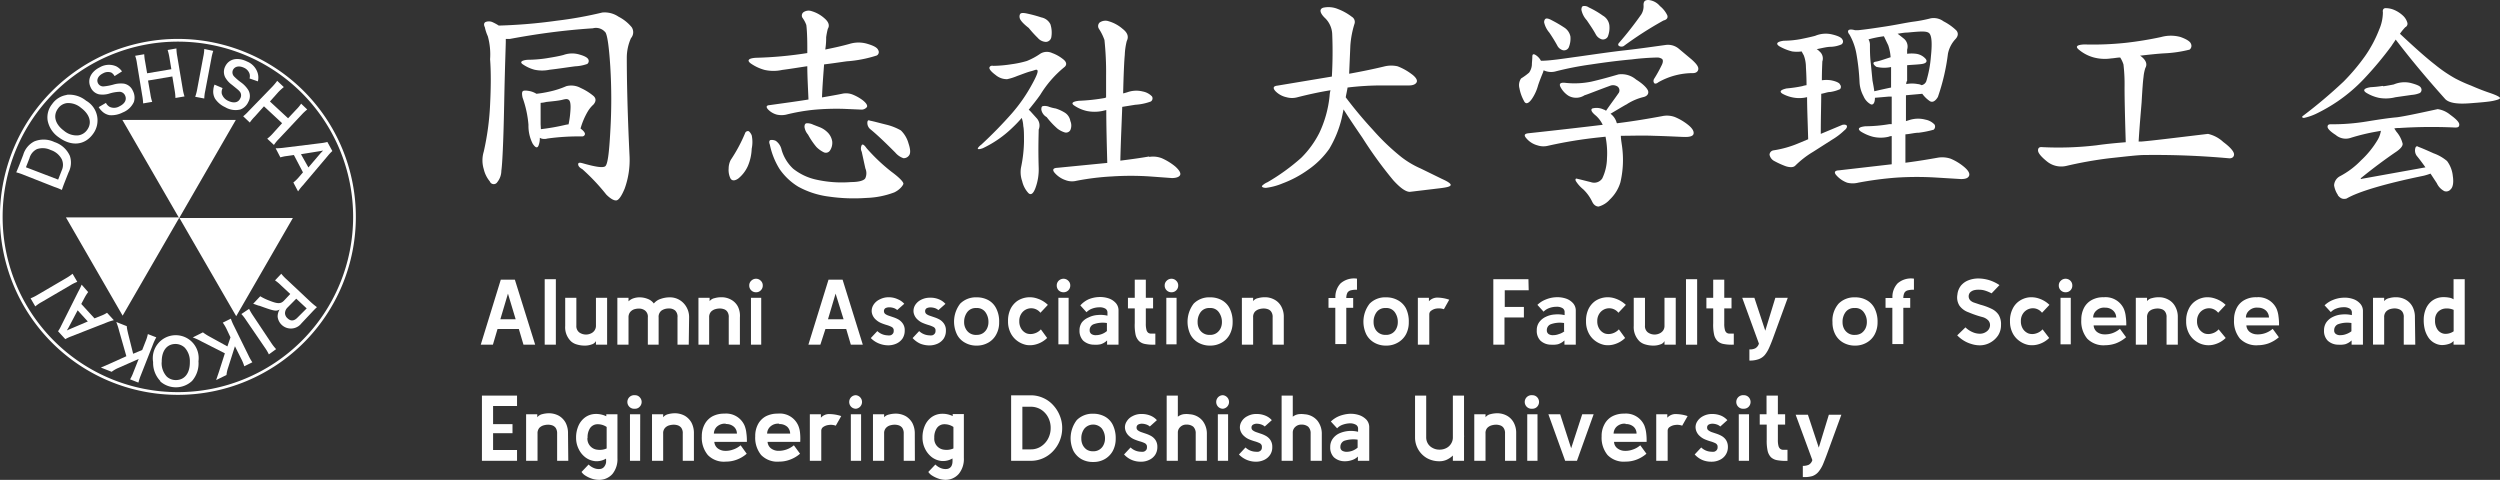 <svg xmlns="http://www.w3.org/2000/svg" viewBox="0 0 275.61 52.9"><rect x="0" y="0" width="275.61" height="52.9" fill="#333333" stroke="none"/><defs><style>.cls-1{fill:#fff;}.cls-2{fill:none;stroke:#fff;stroke-width:0.3px;}</style></defs><g id="レイヤー_2" data-name="レイヤー 2"><g id="デザイン"><polygon class="cls-1" points="7.27 23.97 19.78 23.97 13.52 34.8 7.27 23.97"/><polygon class="cls-1" points="19.78 24.03 32.29 24.03 26.04 34.86 19.78 24.03"/><polygon class="cls-1" points="13.49 13.22 26 13.22 19.75 24.05 13.49 13.22"/><path class="cls-1" d="M2.62,19.28A6.39,6.39,0,0,0,1.79,19c.11-.25.17-.4.33-.79l.44-1.14a2.42,2.42,0,0,1,1.22-1.48A2.74,2.74,0,0,1,6,15.66a2.82,2.82,0,0,1,1.7,1.52A2.35,2.35,0,0,1,7.56,19l-.45,1.14c-.15.38-.2.54-.29.8A6.53,6.53,0,0,0,6,20.61ZM6.8,18.8a1.47,1.47,0,0,0,0-1.26,2.1,2.1,0,0,0-1.21-1,2,2,0,0,0-1.52-.1,1.56,1.56,0,0,0-.82,1l-.39,1L6.41,19.8Z"/><path class="cls-1" d="M7.35,10.45a2.94,2.94,0,0,1,2.14.65,2.5,2.5,0,0,1,.74,3.7c-.91,1.23-2.37,1.36-3.75.34a2.91,2.91,0,0,1-1.23-1.87,2.33,2.33,0,0,1,.5-1.8,2.4,2.4,0,0,1,1.6-1m1.57,1.41a2.14,2.14,0,0,0-1.57-.51,1.41,1.41,0,0,0-.95.59c-.58.78-.33,1.73.65,2.45a2.14,2.14,0,0,0,1.6.51,1.43,1.43,0,0,0,.95-.59c.57-.77.32-1.71-.68-2.45"/><path class="cls-1" d="M11.68,11.34a1,1,0,0,0,.43.45,1.16,1.16,0,0,0,1.06-.07c.6-.29.83-.74.62-1.19a.68.68,0,0,0-.58-.41,4.14,4.14,0,0,0-1.2.21,2.51,2.51,0,0,1-1.09.07A1.32,1.32,0,0,1,10,9.64c-.41-.84,0-1.72,1-2.22a2,2,0,0,1,1.81-.11,1.8,1.8,0,0,1,.64.56l-.82.52A1,1,0,0,0,12.27,8a1.08,1.08,0,0,0-.9.08c-.53.25-.76.69-.57,1.09a.65.65,0,0,0,.68.35,5.9,5.9,0,0,0,1-.19,2.89,2.89,0,0,1,1.17-.11,1.33,1.33,0,0,1,1,.8,1.6,1.6,0,0,1,.11,1.22,2.26,2.26,0,0,1-1.23,1.16,2.75,2.75,0,0,1-1.43.3,1.58,1.58,0,0,1-.86-.44,2.16,2.16,0,0,1-.36-.45Z"/><path class="cls-1" d="M19.45,5.34a5,5,0,0,0,.09.86l.6,3.58a5.37,5.37,0,0,0,.2.85l-1,.17a5.44,5.44,0,0,0-.09-.87L19,8.43l-2.68.45.26,1.5a4.45,4.45,0,0,0,.2.85l-1,.17a5.64,5.64,0,0,0-.1-.87L15.1,7a4,4,0,0,0-.2-.85l1-.17A5.61,5.61,0,0,0,16,6.8l.22,1.28,2.67-.45-.21-1.27a5.69,5.69,0,0,0-.2-.85Z"/><path class="cls-1" d="M23.51,5.61a5.52,5.52,0,0,0-.21.85L22.63,10a4.68,4.68,0,0,0-.11.86l-1-.19a5.2,5.2,0,0,0,.22-.84l.67-3.57a4.68,4.68,0,0,0,.11-.86Z"/><path class="cls-1" d="M24.54,9.71a1,1,0,0,0-.09.62,1.26,1.26,0,0,0,.71.79c.61.29,1.1.2,1.32-.26a.67.67,0,0,0,0-.7c-.14-.19-.17-.21-.91-.81a2.53,2.53,0,0,1-.74-.82,1.33,1.33,0,0,1,0-1.21c.41-.84,1.36-1.05,2.4-.54a2,2,0,0,1,1.2,1.35,1.75,1.75,0,0,1,0,.84l-.92-.32a.94.94,0,0,0,0-.52,1.11,1.11,0,0,0-.61-.66c-.53-.25-1-.16-1.21.23a.64.64,0,0,0,.14.75,5.78,5.78,0,0,0,.75.64,3,3,0,0,1,.8.85,1.32,1.32,0,0,1,0,1.29,1.56,1.56,0,0,1-.88.84,2.22,2.22,0,0,1-1.67-.25,2.68,2.68,0,0,1-1.12-.94,1.59,1.59,0,0,1-.19-1,1.91,1.91,0,0,1,.13-.55Z"/><path class="cls-1" d="M33.87,12.07a5.34,5.34,0,0,0-.63.59l-2.49,2.65a4.18,4.18,0,0,0-.55.67l-.74-.69a4.19,4.19,0,0,0,.64-.6l1-1.11-2-1.86-1,1.12a4.82,4.82,0,0,0-.56.67l-.73-.69a5.43,5.43,0,0,0,.63-.6L30,9.58a6.37,6.37,0,0,0,.56-.67l.73.69a5.57,5.57,0,0,0-.64.59l-.89,1,2,1.85.88-.94a4.58,4.58,0,0,0,.56-.67Z"/><path class="cls-1" d="M32.34,20.12a4.22,4.22,0,0,0,.53-.5L33.4,19l-1-1.91-.77.11a3.93,3.93,0,0,0-.72.15l-.52-1a7.93,7.93,0,0,0,.87-.06l4.13-.51a4.69,4.69,0,0,0,.7-.13l.55,1a4.55,4.55,0,0,0-.49.52L33.4,20.42a5.34,5.34,0,0,0-.54.68Zm3-3.23.28-.29-.4.07L33.18,17,34,18.46Z"/><path class="cls-1" d="M28.69,32.66a5.78,5.78,0,0,0,1,.48c.92.37,1.27.37,1.62,0l.69-.73-1-.93a4.75,4.75,0,0,0-.68-.57l.69-.73a4.77,4.77,0,0,0,.6.63l2.65,2.49a8,8,0,0,0,.68.56c-.2.19-.35.34-.6.61l-1.11,1.18a1.47,1.47,0,0,1-2.62-.72,1.46,1.46,0,0,1,.22-.81c-.38.22-.61.18-2.22-.41-.12,0-.5-.17-.7-.22Zm3,1.25a.9.9,0,0,0-.27.63.79.79,0,0,0,.29.56c.35.33.72.3,1.1-.1l1-1-1.15-1.07Z"/><path class="cls-1" d="M29.64,39.07a4.9,4.9,0,0,0-.45-.76l-2.05-3a4.66,4.66,0,0,0-.53-.69l.85-.57a6.33,6.33,0,0,0,.44.75l2,3a5.38,5.38,0,0,0,.54.69Z"/><path class="cls-1" d="M22.25,37.66a6.73,6.73,0,0,0-1-.46l1.12-.56a5.65,5.65,0,0,0,.7.45l2,1.1.34-1L25,36.32a4.81,4.81,0,0,0-.44-.75l.89-.44a5.79,5.79,0,0,0,.34.8l1.6,3.25a5.72,5.72,0,0,0,.43.76l-.89.44a4.74,4.74,0,0,0-.33-.81l-.7-1.4-.75,2.36a3.34,3.34,0,0,0-.18.81l-1.14.56c.08-.26.19-.55.32-.95l.64-2Z"/><path class="cls-1" d="M17.67,42a2.89,2.89,0,0,1-.79-2.09,2.53,2.53,0,1,1,5-.08A2.93,2.93,0,0,1,21.17,42a2.61,2.61,0,0,1-3.5.05m.15-2.1a2.19,2.19,0,0,0,.56,1.56,1.45,1.45,0,0,0,1,.39c1,0,1.57-.79,1.55-2a2.2,2.2,0,0,0-.57-1.58,1.51,1.51,0,0,0-1-.4c-1,0-1.55.8-1.53,2"/><path class="cls-1" d="M13.14,36.5a7.66,7.66,0,0,0-.32-1l1.16.46c0,.22.08.54.14.81L14.68,39l1-.42.36-.92a4.25,4.25,0,0,0,.26-.83l.93.36a5.82,5.82,0,0,0-.37.79l-1.33,3.38a6,6,0,0,0-.27.82l-.92-.36a4.62,4.62,0,0,0,.37-.79l.58-1.46-2.26,1a3.26,3.26,0,0,0-.72.42l-1.19-.47.93-.4,1.88-.85Z"/><path class="cls-1" d="M9.72,32.2a4.48,4.48,0,0,0-.39.61l-.37.7,1.46,1.59.72-.29a3.38,3.38,0,0,0,.66-.33l.75.82a5.57,5.57,0,0,0-.83.27L7.84,37.09a4,4,0,0,0-.64.3l-.8-.87a3.81,3.81,0,0,0,.35-.62l1.87-3.73A7.43,7.43,0,0,0,9,31.38ZM7.57,36.09l-.2.34.36-.16,1.95-.83L8.56,34.21Z"/><path class="cls-1" d="M3.37,32.89a5.08,5.08,0,0,0,.78-.39l3.13-1.83A5.46,5.46,0,0,0,8,30.18l.52.89a4.67,4.67,0,0,0-.78.39L4.61,33.29a4.19,4.19,0,0,0-.72.49Z"/><path class="cls-2" d="M39.08,23.91A19.47,19.47,0,1,1,19.61,4.44,19.47,19.47,0,0,1,39.08,23.91Z"/></g><g id="header"><path class="cls-1" d="M53,38l2.21-7.17h1.55L59,38H57.71l-.51-1.73H54.85L54.34,38Zm3-5.63-.84,2.83h1.69Z"/><path class="cls-1" d="M61.28,38H60.05V30.78h1.23Z"/><path class="cls-1" d="M66.93,38H65.7v-.4a.76.76,0,0,1-.47.37,2.13,2.13,0,0,1-.78.13,2.94,2.94,0,0,1-.84-.12,1.6,1.6,0,0,1-.66-.35,2.15,2.15,0,0,1-.64-1.7V32.83h1.23v3.06a.88.88,0,0,0,.31.75,1.28,1.28,0,0,0,.79.24,1.2,1.2,0,0,0,.48-.11.92.92,0,0,0,.41-.32.89.89,0,0,0,.17-.56V32.83h1.23Z"/><path class="cls-1" d="M75.93,38H74.69V35a.94.94,0,0,0-.26-.77,1,1,0,0,0-.7-.22,1.38,1.38,0,0,0-.79.22.86.86,0,0,0-.33.77v3H71.42V35a.86.86,0,0,0-.3-.76,1.08,1.08,0,0,0-.69-.22,1.71,1.71,0,0,0-.55.09,1,1,0,0,0-.42.31.91.91,0,0,0-.17.58v3H68.06V32.83h1.23v.39a1.4,1.4,0,0,1,.57-.34,2.08,2.08,0,0,1,.64-.1,2.44,2.44,0,0,1,.9.17,1.46,1.46,0,0,1,.68.51,1.6,1.6,0,0,1,.76-.51,3,3,0,0,1,1-.17,2.05,2.05,0,0,1,1.06.28,2.13,2.13,0,0,1,.77.78,2.21,2.21,0,0,1,.3,1.17Z"/><path class="cls-1" d="M81.57,38H80.34V35a1,1,0,0,0-.16-.64.73.73,0,0,0-.39-.28,1.39,1.39,0,0,0-.44-.07,1.79,1.79,0,0,0-.48.07,1.07,1.07,0,0,0-.48.28.88.88,0,0,0-.21.64v3H77V32.83h1.23v.37a.92.92,0,0,1,.55-.33,2.59,2.59,0,0,1,.71-.1,2.15,2.15,0,0,1,1.13.28,1.83,1.83,0,0,1,.74.77A2.33,2.33,0,0,1,81.57,35Z"/><path class="cls-1" d="M83.35,32.22a.72.72,0,0,1-.53-.21.72.72,0,0,1-.22-.54.69.69,0,0,1,.22-.52.73.73,0,0,1,.53-.22.71.71,0,0,1,.52.22.69.69,0,0,1,.22.52.72.72,0,0,1-.22.54A.7.7,0,0,1,83.35,32.22ZM83.92,38H82.79V32.83h1.13Z"/><path class="cls-1" d="M89.12,38l2.22-7.17h1.55L95.12,38H93.8l-.51-1.73H91L90.44,38Zm3-5.63-.84,2.83H93Z"/><path class="cls-1" d="M96,37.27l.72-.77a1.72,1.72,0,0,0,1.12.47,1,1,0,0,0,.3,0,.42.42,0,0,0,.23-.12.41.41,0,0,0,.15-.27,1.12,1.12,0,0,0,0-.26.44.44,0,0,0-.25-.29,3,3,0,0,0-.52-.2,5.79,5.79,0,0,1-.62-.22,1.92,1.92,0,0,1-.56-.36,1.36,1.36,0,0,1-.46-.8,1.24,1.24,0,0,1,.16-.8A1.61,1.61,0,0,1,97,33a2.11,2.11,0,0,1,1-.23A2.35,2.35,0,0,1,99,33a1.91,1.91,0,0,1,.69.49l-.78.69a1.09,1.09,0,0,0-.41-.23,1.58,1.58,0,0,0-.47-.07.91.91,0,0,0-.41.09.37.37,0,0,0-.17.34.39.39,0,0,0,.14.3,1.35,1.35,0,0,0,.38.19l.5.17a3.38,3.38,0,0,1,.52.22,1.49,1.49,0,0,1,.53.47,1.26,1.26,0,0,1,.22.78,1.58,1.58,0,0,1-.25.89,1.65,1.65,0,0,1-.67.55,2.18,2.18,0,0,1-.89.19,2.74,2.74,0,0,1-1-.19A2.6,2.6,0,0,1,96,37.27Z"/><path class="cls-1" d="M100.61,37.27l.72-.77a1.72,1.72,0,0,0,1.12.47,1,1,0,0,0,.3,0,.42.42,0,0,0,.23-.12.41.41,0,0,0,.15-.27,1.12,1.12,0,0,0,0-.26.44.44,0,0,0-.25-.29,3.34,3.34,0,0,0-.52-.2,5.79,5.79,0,0,1-.62-.22,1.92,1.92,0,0,1-.56-.36,1.36,1.36,0,0,1-.46-.8,1.24,1.24,0,0,1,.16-.8,1.61,1.61,0,0,1,.66-.6,2.11,2.11,0,0,1,1-.23,2.35,2.35,0,0,1,1,.19,1.91,1.91,0,0,1,.69.49l-.78.69a1.09,1.09,0,0,0-.41-.23,1.58,1.58,0,0,0-.47-.07.91.91,0,0,0-.41.09.37.37,0,0,0-.17.34.39.39,0,0,0,.14.3,1.35,1.35,0,0,0,.38.19l.5.17a3.38,3.38,0,0,1,.52.22,1.49,1.49,0,0,1,.53.47,1.26,1.26,0,0,1,.22.78,1.58,1.58,0,0,1-.25.89,1.65,1.65,0,0,1-.67.55,2.2,2.2,0,0,1-.9.19,2.73,2.73,0,0,1-1-.19A2.6,2.6,0,0,1,100.61,37.27Z"/><path class="cls-1" d="M107.67,38.1a2.49,2.49,0,0,1-1.3-.33,2.1,2.1,0,0,1-.87-.9,3.25,3.25,0,0,1,.36-3.4,2.44,2.44,0,0,1,1.81-.69,2.62,2.62,0,0,1,1.29.31,2.1,2.1,0,0,1,.87.92,3.13,3.13,0,0,1,.32,1.51,2.7,2.7,0,0,1-.32,1.35,2.22,2.22,0,0,1-.87.9A2.53,2.53,0,0,1,107.67,38.1Zm0-1.18a1.24,1.24,0,0,0,.71-.2,1.3,1.3,0,0,0,.44-.52,1.57,1.57,0,0,0,.15-.68,1.82,1.82,0,0,0-.33-1.1,1.13,1.13,0,0,0-1-.46,1.16,1.16,0,0,0-1,.44,1.78,1.78,0,0,0-.35,1.12,1.46,1.46,0,0,0,.16.69,1.28,1.28,0,0,0,.44.51A1.26,1.26,0,0,0,107.67,36.92Z"/><path class="cls-1" d="M115.44,37.26a2.81,2.81,0,0,1-1.11.67,2.48,2.48,0,0,1-1.17.1,2.56,2.56,0,0,1-1-.44,2.43,2.43,0,0,1-.75-.89,2.8,2.8,0,0,1-.28-1.3,3,3,0,0,1,.27-1.33,2.35,2.35,0,0,1,.75-.89,2.48,2.48,0,0,1,1.05-.39,2.55,2.55,0,0,1,1.18.13,3,3,0,0,1,1.14.69l-.82.87a1.29,1.29,0,0,0-2.09.08,1.43,1.43,0,0,0-.24.84,1.52,1.52,0,0,0,.24.88,1.26,1.26,0,0,0,.61.49,1.38,1.38,0,0,0,.78,0,1.5,1.5,0,0,0,.75-.46Z"/><path class="cls-1" d="M117.25,32.22a.76.76,0,0,1-.54-.21.75.75,0,0,1-.21-.54.72.72,0,0,1,.21-.52.77.77,0,0,1,.54-.22.73.73,0,0,1,.52.22.69.69,0,0,1,.22.52.73.73,0,0,1-.74.75Zm.56,5.74h-1.13V32.83h1.13Z"/><path class="cls-1" d="M120.6,38a1.77,1.77,0,0,1-1.19-.45,1.57,1.57,0,0,1-.4-1.13,1.49,1.49,0,0,1,.27-.89A1.86,1.86,0,0,1,120,35a2.59,2.59,0,0,1,1-.27,3.36,3.36,0,0,1,1.09.07v-.32a.49.49,0,0,0-.26-.47,1.22,1.22,0,0,0-.65-.13,2.28,2.28,0,0,0-.77.14,1.66,1.66,0,0,0-.63.4l-.68-.75A2.74,2.74,0,0,1,120,33a3.26,3.26,0,0,1,1.1-.25,3,3,0,0,1,1.08.13,1.85,1.85,0,0,1,.84.54,1.21,1.21,0,0,1,.29.76c0,.31,0,.66,0,1V38h-1.26v-.47a1.75,1.75,0,0,1-.7.42A2.61,2.61,0,0,1,120.6,38Zm1.43-1.5v-.89a3,3,0,0,0-1.48.14.69.69,0,0,0-.42.66.47.47,0,0,0,.2.42.84.84,0,0,0,.51.12,1.75,1.75,0,0,0,.62-.12A1.78,1.78,0,0,0,122,36.52Z"/><path class="cls-1" d="M125.1,35.63V34h-.75V32.83h.75v-2h1.22v2h.8V34h-.8v1.66a2.5,2.5,0,0,0,.07.7.58.58,0,0,0,.2.33.55.55,0,0,0,.29.09h.49V38h-.15a4.57,4.57,0,0,1-1-.08,1.29,1.29,0,0,1-.65-.32,1.46,1.46,0,0,1-.38-.71A5.12,5.12,0,0,1,125.1,35.63Z"/><path class="cls-1" d="M129.15,32.22a.72.72,0,0,1-.53-.21.72.72,0,0,1-.22-.54.69.69,0,0,1,.22-.52.73.73,0,0,1,.53-.22.71.71,0,0,1,.52.22.69.69,0,0,1,.22.52.72.72,0,0,1-.22.54A.7.7,0,0,1,129.15,32.22Zm.56,5.74h-1.13V32.83h1.13Z"/><path class="cls-1" d="M133.4,38.1a2.54,2.54,0,0,1-1.3-.33,2.22,2.22,0,0,1-.87-.9,3.29,3.29,0,0,1,.37-3.4,2.4,2.4,0,0,1,1.8-.69,2.57,2.57,0,0,1,1.29.31,2.12,2.12,0,0,1,.88.92,3.25,3.25,0,0,1,.32,1.51,2.81,2.81,0,0,1-.32,1.35,2.24,2.24,0,0,1-.88.9A2.48,2.48,0,0,1,133.4,38.1Zm0-1.18a1.24,1.24,0,0,0,.71-.2,1.32,1.32,0,0,0,.45-.52,1.57,1.57,0,0,0,.15-.68,1.82,1.82,0,0,0-.34-1.1,1.11,1.11,0,0,0-1-.46,1.16,1.16,0,0,0-1,.44,1.78,1.78,0,0,0-.34,1.12,1.58,1.58,0,0,0,.15.69,1.25,1.25,0,0,0,1.15.71Z"/><path class="cls-1" d="M141.53,38H140.3V35a1,1,0,0,0-.16-.64.73.73,0,0,0-.39-.28,1.39,1.39,0,0,0-.44-.07,1.79,1.79,0,0,0-.48.07,1.07,1.07,0,0,0-.48.28.88.88,0,0,0-.2.64v3h-1.24V32.83h1.24v.37a.87.87,0,0,1,.54-.33,2.59,2.59,0,0,1,.71-.1,2.15,2.15,0,0,1,1.13.28,1.83,1.83,0,0,1,.74.77,2.33,2.33,0,0,1,.26,1.15Z"/><path class="cls-1" d="M149.6,31.94a2.56,2.56,0,0,0-.69.07.59.59,0,0,0-.37.27,1.35,1.35,0,0,0-.12.57h.76v1.08h-.76v4h-1.21v-4h-.75V32.85h.76a2.18,2.18,0,0,1,.57-1.61,2.26,2.26,0,0,1,1.81-.52Z"/><path class="cls-1" d="M152.8,38.1a2.51,2.51,0,0,1-1.3-.33,2.22,2.22,0,0,1-.87-.9,3.23,3.23,0,0,1,.37-3.4,2.4,2.4,0,0,1,1.8-.69,2.59,2.59,0,0,1,1.29.31A2.18,2.18,0,0,1,155,34a3.25,3.25,0,0,1,.31,1.51,2.8,2.8,0,0,1-.31,1.35,2.31,2.31,0,0,1-.88.9A2.5,2.5,0,0,1,152.8,38.1Zm0-1.18a1.24,1.24,0,0,0,.71-.2,1.22,1.22,0,0,0,.44-.52,1.57,1.57,0,0,0,.15-.68,1.82,1.82,0,0,0-.33-1.1,1.12,1.12,0,0,0-1-.46,1.16,1.16,0,0,0-1,.44,1.78,1.78,0,0,0-.34,1.12,1.58,1.58,0,0,0,.15.69,1.25,1.25,0,0,0,1.15.71Z"/><path class="cls-1" d="M156.31,38V32.83h1.22v.38a1.27,1.27,0,0,1,1-.4,4.26,4.26,0,0,1,1.24.23l-.59,1.05a1.72,1.72,0,0,0-.77-.08,1.24,1.24,0,0,0-.61.23.48.48,0,0,0-.23.42V38Z"/><path class="cls-1" d="M168.53,32h-2.64v1.84H168V35h-2.14v3h-1.23V30.78h3.87Z"/><path class="cls-1" d="M171,38a1.72,1.72,0,0,1-1.18-.45,1.53,1.53,0,0,1-.4-1.13,1.48,1.48,0,0,1,.26-.89,1.86,1.86,0,0,1,.71-.59,2.64,2.64,0,0,1,1-.27,3.42,3.42,0,0,1,1.1.07v-.32a.49.49,0,0,0-.27-.47,1.22,1.22,0,0,0-.65-.13,2.28,2.28,0,0,0-.77.14,1.66,1.66,0,0,0-.63.4l-.68-.75a2.74,2.74,0,0,1,.92-.59,3.26,3.26,0,0,1,1.1-.25,3,3,0,0,1,1.08.13,1.85,1.85,0,0,1,.84.54,1.21,1.21,0,0,1,.29.76c0,.31,0,.66,0,1V38h-1.25v-.47a1.86,1.86,0,0,1-.71.42A2.61,2.61,0,0,1,171,38Zm1.43-1.5v-.89a3,3,0,0,0-1.48.14.69.69,0,0,0-.42.66.47.47,0,0,0,.2.42.84.84,0,0,0,.51.12,1.75,1.75,0,0,0,.62-.12A1.78,1.78,0,0,0,172.47,36.52Z"/><path class="cls-1" d="M179.16,37.26a2.81,2.81,0,0,1-1.11.67,2.48,2.48,0,0,1-1.17.1,2.56,2.56,0,0,1-1-.44,2.43,2.43,0,0,1-.75-.89,2.8,2.8,0,0,1-.28-1.3,3,3,0,0,1,.27-1.33,2.35,2.35,0,0,1,.75-.89,2.48,2.48,0,0,1,1.05-.39,2.55,2.55,0,0,1,1.18.13,3.12,3.12,0,0,1,1.14.69l-.82.87a1.29,1.29,0,0,0-2.09.08,1.43,1.43,0,0,0-.24.84,1.52,1.52,0,0,0,.24.88,1.26,1.26,0,0,0,.61.49,1.38,1.38,0,0,0,.78,0,1.58,1.58,0,0,0,.75-.46Z"/><path class="cls-1" d="M184.74,38H183.5v-.4a.73.73,0,0,1-.46.37,2.13,2.13,0,0,1-.78.13,3,3,0,0,1-.85-.12,1.6,1.6,0,0,1-.66-.35,2.19,2.19,0,0,1-.64-1.7V32.83h1.24v3.06a.86.86,0,0,0,.31.75,1.26,1.26,0,0,0,.79.24,1.28,1.28,0,0,0,.48-.11,1,1,0,0,0,.41-.32.89.89,0,0,0,.16-.56V32.83h1.24Z"/><path class="cls-1" d="M187.1,38h-1.23V30.78h1.23Z"/><path class="cls-1" d="M188.87,35.63V34h-.75V32.83h.75v-2h1.22v2h.8V34h-.8v1.66a2.5,2.5,0,0,0,.07.7.58.58,0,0,0,.2.33.55.55,0,0,0,.29.09h.49V38H191a4.57,4.57,0,0,1-1-.08,1.29,1.29,0,0,1-.65-.32,1.46,1.46,0,0,1-.38-.71A5.12,5.12,0,0,1,188.87,35.63Z"/><path class="cls-1" d="M192.86,39.75V38.52a1.33,1.33,0,0,0,.65-.12.88.88,0,0,0,.4-.52l-1.84-5.05h1.34l1.2,3.63,1.11-3.63h1.37l-1.6,4.38c-.16.44-.31.81-.45,1.12a3.44,3.44,0,0,1-.47.79,1.6,1.6,0,0,1-.67.47A2.81,2.81,0,0,1,192.86,39.75Z"/><path class="cls-1" d="M204.5,38.1a2.54,2.54,0,0,1-1.3-.33,2.22,2.22,0,0,1-.87-.9,2.8,2.8,0,0,1-.31-1.35,2.83,2.83,0,0,1,.68-2.05,2.43,2.43,0,0,1,1.8-.69,2.57,2.57,0,0,1,1.29.31,2.12,2.12,0,0,1,.88.92,3.25,3.25,0,0,1,.32,1.51,2.81,2.81,0,0,1-.32,1.35,2.24,2.24,0,0,1-.88.9A2.48,2.48,0,0,1,204.5,38.1Zm0-1.18a1.29,1.29,0,0,0,.72-.2,1.38,1.38,0,0,0,.44-.52,1.57,1.57,0,0,0,.15-.68,1.76,1.76,0,0,0-.34-1.1,1.11,1.11,0,0,0-1-.46,1.16,1.16,0,0,0-1,.44,1.78,1.78,0,0,0-.34,1.12,1.58,1.58,0,0,0,.15.69,1.3,1.3,0,0,0,.45.51A1.23,1.23,0,0,0,204.5,36.92Z"/><path class="cls-1" d="M211,31.94a2.53,2.53,0,0,0-.68.07.59.59,0,0,0-.37.27,1.35,1.35,0,0,0-.12.57h.76v1.08h-.76v4h-1.21v-4h-.75V32.85h.76a2.18,2.18,0,0,1,.57-1.61,2.24,2.24,0,0,1,1.8-.52Z"/><path class="cls-1" d="M218.26,38.07a3.06,3.06,0,0,1-.93-.15,3.41,3.41,0,0,1-.87-.39,3.58,3.58,0,0,1-.69-.56l.91-.88a2.49,2.49,0,0,0,.75.51,2,2,0,0,0,.81.19,1.22,1.22,0,0,0,.82-.28.86.86,0,0,0,.33-.67.76.76,0,0,0-.23-.55,1.37,1.37,0,0,0-.59-.33,11.07,11.07,0,0,1-1.55-.53,2.07,2.07,0,0,1-1-.73,1.7,1.7,0,0,1-.23-1.21,1.92,1.92,0,0,1,.39-1,2,2,0,0,1,.83-.59,3,3,0,0,1,1.1-.2,4.32,4.32,0,0,1,1.14.17,4.37,4.37,0,0,1,1.18.56l-.87.91a4.24,4.24,0,0,0-.65-.28,2.18,2.18,0,0,0-.72-.12,2,2,0,0,0-.55.05,1,1,0,0,0-.43.23.65.65,0,0,0,0,.89,1.09,1.09,0,0,0,.45.26l.69.23a6.54,6.54,0,0,1,1.22.45,1.92,1.92,0,0,1,.77.66,2,2,0,0,1,.26,1.12,2.09,2.09,0,0,1-.31,1.13,2.45,2.45,0,0,1-.86.8A2.36,2.36,0,0,1,218.26,38.07Z"/><path class="cls-1" d="M225.91,37.26a2.84,2.84,0,0,1-1.1.67,2.51,2.51,0,0,1-1.18.1,2.47,2.47,0,0,1-1-.44,2.36,2.36,0,0,1-.76-.89,2.8,2.8,0,0,1-.28-1.3,2.87,2.87,0,0,1,.28-1.33,2.19,2.19,0,0,1,.75-.89,2.39,2.39,0,0,1,1-.39,2.59,2.59,0,0,1,1.19.13,3,3,0,0,1,1.13.69l-.82.87a1.31,1.31,0,0,0-.7-.46,1.31,1.31,0,0,0-1.39.54,1.43,1.43,0,0,0-.24.84,1.52,1.52,0,0,0,.24.88,1.29,1.29,0,0,0,.62.49,1.37,1.37,0,0,0,.78,0,1.58,1.58,0,0,0,.75-.46Z"/><path class="cls-1" d="M227.72,32.22a.72.72,0,0,1-.53-.21.72.72,0,0,1-.22-.54.69.69,0,0,1,.22-.52.73.73,0,0,1,.53-.22.75.75,0,0,1,.53.22.72.72,0,0,1,.21.52.72.72,0,0,1-.74.75Zm.57,5.74h-1.13V32.83h1.13Z"/><path class="cls-1" d="M234.41,35.87h-3.6a1,1,0,0,0,.35.71,1.37,1.37,0,0,0,.76.28,2.54,2.54,0,0,0,.93-.12,2.63,2.63,0,0,0,.86-.49l.68.93a3.74,3.74,0,0,1-1.15.68,3.6,3.6,0,0,1-1.14.2,2.51,2.51,0,0,1-2-.73,3,3,0,0,1-.65-2.07,2.79,2.79,0,0,1,.3-1.32,2.06,2.06,0,0,1,.86-.87,2.57,2.57,0,0,1,1.32-.3,2.21,2.21,0,0,1,2.22,1.3,3,3,0,0,1,.2.81A6.38,6.38,0,0,1,234.41,35.87Zm-2.32-1.95a1.23,1.23,0,0,0-1,.34,1,1,0,0,0-.33.75h2.54a1.06,1.06,0,0,0-.33-.76A1.23,1.23,0,0,0,232.09,33.92Z"/><path class="cls-1" d="M240.09,38h-1.24V35a1,1,0,0,0-.16-.64.73.73,0,0,0-.39-.28,1.39,1.39,0,0,0-.44-.07,1.79,1.79,0,0,0-.48.07,1.07,1.07,0,0,0-.48.28.93.93,0,0,0-.2.64v3h-1.24V32.83h1.24v.37a.87.87,0,0,1,.54-.33,2.59,2.59,0,0,1,.71-.1,2.13,2.13,0,0,1,1.13.28,1.83,1.83,0,0,1,.74.77,2.33,2.33,0,0,1,.27,1.15Z"/><path class="cls-1" d="M245.37,37.26a2.81,2.81,0,0,1-1.11.67,2.4,2.4,0,0,1-2.21-.34,2.36,2.36,0,0,1-.76-.89,2.8,2.8,0,0,1-.28-1.3,2.87,2.87,0,0,1,.28-1.33,2.19,2.19,0,0,1,.75-.89,2.39,2.39,0,0,1,1-.39,2.54,2.54,0,0,1,1.18.13,3,3,0,0,1,1.14.69l-.82.87a1.31,1.31,0,0,0-.7-.46,1.31,1.31,0,0,0-1.39.54,1.43,1.43,0,0,0-.24.84,1.52,1.52,0,0,0,.24.88,1.31,1.31,0,0,0,.61.49,1.38,1.38,0,0,0,.78,0,1.5,1.5,0,0,0,.75-.46Z"/><path class="cls-1" d="M251.25,35.87h-3.6a1,1,0,0,0,.35.71,1.37,1.37,0,0,0,.76.28,2.49,2.49,0,0,0,1.79-.61l.68.93a3.74,3.74,0,0,1-1.15.68,3.6,3.6,0,0,1-1.14.2,2.51,2.51,0,0,1-2-.73,3,3,0,0,1-.65-2.07,2.79,2.79,0,0,1,.3-1.32,2.06,2.06,0,0,1,.86-.87,2.57,2.57,0,0,1,1.32-.3,2.21,2.21,0,0,1,2.22,1.3,3,3,0,0,1,.2.81A6.38,6.38,0,0,1,251.25,35.87Zm-2.32-1.95a1.23,1.23,0,0,0-1,.34,1,1,0,0,0-.33.75h2.54a1.09,1.09,0,0,0-.32-.76A1.27,1.27,0,0,0,248.93,33.92Z"/><path class="cls-1" d="M257.79,38a1.72,1.72,0,0,1-1.18-.45,1.53,1.53,0,0,1-.4-1.13,1.55,1.55,0,0,1,.26-.89,1.86,1.86,0,0,1,.71-.59,2.64,2.64,0,0,1,1-.27,3.42,3.42,0,0,1,1.1.07v-.32A.49.49,0,0,0,259,34a1.22,1.22,0,0,0-.65-.13,2.28,2.28,0,0,0-.77.14,1.55,1.55,0,0,0-.62.4l-.69-.75a2.85,2.85,0,0,1,.92-.59,3.31,3.31,0,0,1,1.11-.25,2.89,2.89,0,0,1,1.07.13,1.85,1.85,0,0,1,.84.54,1.21,1.21,0,0,1,.29.76c0,.31,0,.66,0,1V38h-1.25v-.47a1.79,1.79,0,0,1-.71.42A2.61,2.61,0,0,1,257.79,38Zm1.44-1.5v-.89a3,3,0,0,0-1.49.14.7.7,0,0,0-.41.66.45.45,0,0,0,.2.42.79.79,0,0,0,.5.12,1.84,1.84,0,0,0,.63-.12A2,2,0,0,0,259.23,36.52Z"/><path class="cls-1" d="M266.27,38H265V35a1,1,0,0,0-.16-.64.81.81,0,0,0-.39-.28A1.41,1.41,0,0,0,264,34a1.91,1.91,0,0,0-.48.07,1,1,0,0,0-.47.28.88.88,0,0,0-.21.64v3h-1.23V32.83h1.23v.37a.92.92,0,0,1,.55-.33,2.53,2.53,0,0,1,.71-.1,2.18,2.18,0,0,1,1.13.28,1.89,1.89,0,0,1,.74.77,2.44,2.44,0,0,1,.26,1.15Z"/><path class="cls-1" d="M268.5,37.87a1.89,1.89,0,0,1-.74-.6,2.94,2.94,0,0,1-.43-.91,4.11,4.11,0,0,1-.13-1.06,3.11,3.11,0,0,1,.25-1.28,2.14,2.14,0,0,1,.76-.92,2.09,2.09,0,0,1,1.22-.34,2.87,2.87,0,0,1,.55.05,1.18,1.18,0,0,1,.51.19V30.78h1.23V38h-1.23v-.41a1.1,1.1,0,0,1-.53.33,2.37,2.37,0,0,1-.76.12A1.71,1.71,0,0,1,268.5,37.87Zm2-1.34V34.16a1.89,1.89,0,0,0-1-.14,1.26,1.26,0,0,0-.76.4,1.28,1.28,0,0,0-.29.88,1.69,1.69,0,0,0,.29,1.06,1.09,1.09,0,0,0,.75.44A1.56,1.56,0,0,0,270.49,36.53Z"/><path class="cls-1" d="M57,50.8H53.13V43.61H57v1.15H54.36v2H56.5v1H54.36v1.85H57Z"/><path class="cls-1" d="M62.65,50.8H61.42v-3a1.08,1.08,0,0,0-.16-.63.81.81,0,0,0-.39-.28,1.5,1.5,0,0,0-.45-.07,1.79,1.79,0,0,0-.48.07,1.07,1.07,0,0,0-.48.28.9.9,0,0,0-.2.63v3H58V45.67h1.23V46a1,1,0,0,1,.54-.34,3.11,3.11,0,0,1,.71-.1,2.29,2.29,0,0,1,1.14.28,2,2,0,0,1,.74.77,2.47,2.47,0,0,1,.26,1.15Z"/><path class="cls-1" d="M66,52.9a2.36,2.36,0,0,1-.72-.12,3,3,0,0,1-.7-.32,1.41,1.41,0,0,1-.47-.43l.78-.82a1.75,1.75,0,0,0,.61.4,1.34,1.34,0,0,0,.67.09.65.65,0,0,0,.48-.3,1,1,0,0,0,.16-.38,2.32,2.32,0,0,0,0-.46,2,2,0,0,1-1.2.28,2.13,2.13,0,0,1-1.06-.41,2.5,2.5,0,0,1-.75-.92,2.73,2.73,0,0,1-.29-1.24,3.19,3.19,0,0,1,.27-1.35,2.29,2.29,0,0,1,.73-.91,2,2,0,0,1,1.06-.37,2.62,2.62,0,0,1,1.27.25v-.22h1.23v4.84a2.58,2.58,0,0,1-.55,1.74A1.94,1.94,0,0,1,66,52.9Zm-1.24-4.63a1.22,1.22,0,0,0,1.12,1.31,1.87,1.87,0,0,0,1-.14V47.07a1.76,1.76,0,0,0-1.06-.3,1,1,0,0,0-.77.43A1.79,1.79,0,0,0,64.78,48.27Z"/><path class="cls-1" d="M70,45.06a.75.75,0,1,1,0-1.49.67.67,0,0,1,.52.22.74.74,0,0,1,0,1.05A.67.67,0,0,1,70,45.06Zm.57,5.74H69.45V45.67h1.13Z"/><path class="cls-1" d="M76.5,50.8H75.27v-3a1,1,0,0,0-.16-.63.81.81,0,0,0-.39-.28,1.45,1.45,0,0,0-.45-.07,1.91,1.91,0,0,0-.48.07,1,1,0,0,0-.47.28.86.86,0,0,0-.21.63v3H71.88V45.67h1.23V46a1,1,0,0,1,.55-.34,3,3,0,0,1,.7-.1,2.29,2.29,0,0,1,1.14.28,2,2,0,0,1,.74.77,2.47,2.47,0,0,1,.26,1.15Z"/><path class="cls-1" d="M82.34,48.71H78.75a1,1,0,0,0,.35.7,1.35,1.35,0,0,0,.76.29,2.35,2.35,0,0,0,.93-.13,2.44,2.44,0,0,0,.86-.48l.67.93a3.47,3.47,0,0,1-1.14.67,3.36,3.36,0,0,1-1.15.2,2.46,2.46,0,0,1-2-.73,3,3,0,0,1-.66-2.06,2.74,2.74,0,0,1,.31-1.32,2.14,2.14,0,0,1,.86-.88,2.74,2.74,0,0,1,1.32-.3,2.21,2.21,0,0,1,2.22,1.31,3,3,0,0,1,.2.81A6.42,6.42,0,0,1,82.34,48.71Zm-2.32-2a1.3,1.3,0,0,0-1,.34,1.1,1.1,0,0,0-.32.75h2.54a1,1,0,0,0-.33-.75A1.26,1.26,0,0,0,80,46.75Z"/><path class="cls-1" d="M88.22,48.71h-3.6a1,1,0,0,0,.35.7,1.38,1.38,0,0,0,.76.29,2.61,2.61,0,0,0,1.79-.61l.68.93a3.51,3.51,0,0,1-1.15.67,3.3,3.3,0,0,1-1.14.2,2.49,2.49,0,0,1-2-.73,3,3,0,0,1-.65-2.06,2.74,2.74,0,0,1,.3-1.32,2.14,2.14,0,0,1,.86-.88,2.79,2.79,0,0,1,1.32-.3A2.21,2.21,0,0,1,88,46.91a2.67,2.67,0,0,1,.2.81A6.32,6.32,0,0,1,88.22,48.71Zm-2.32-2a1.26,1.26,0,0,0-1,.34,1.07,1.07,0,0,0-.33.75h2.54a1.06,1.06,0,0,0-.32-.75A1.27,1.27,0,0,0,85.9,46.75Z"/><path class="cls-1" d="M89.28,50.8V45.67H90.5v.38a1.21,1.21,0,0,1,1-.4,4.33,4.33,0,0,1,1.24.22l-.6,1.06a1.58,1.58,0,0,0-.77-.08,1.34,1.34,0,0,0-.61.22.5.5,0,0,0-.22.42V50.8Z"/><path class="cls-1" d="M94.37,45.06a.73.73,0,0,1-.54-.22.76.76,0,0,1,0-1.05.73.73,0,0,1,.54-.22.75.75,0,0,1,0,1.49Zm.56,5.74H93.8V45.67h1.13Z"/><path class="cls-1" d="M100.86,50.8H99.63v-3a1.08,1.08,0,0,0-.16-.63.81.81,0,0,0-.39-.28,1.5,1.5,0,0,0-.45-.07,1.79,1.79,0,0,0-.48.07,1,1,0,0,0-.47.28.86.86,0,0,0-.21.63v3H96.24V45.67h1.23V46A1,1,0,0,1,98,45.7a3.11,3.11,0,0,1,.71-.1,2.29,2.29,0,0,1,1.14.28,2,2,0,0,1,.74.77,2.47,2.47,0,0,1,.26,1.15Z"/><path class="cls-1" d="M104.23,52.9a2.36,2.36,0,0,1-.72-.12,3.19,3.19,0,0,1-.7-.32,1.41,1.41,0,0,1-.47-.43l.78-.82a1.75,1.75,0,0,0,.61.4,1.34,1.34,0,0,0,.67.09.65.65,0,0,0,.48-.3A1,1,0,0,0,105,51a2.32,2.32,0,0,0,0-.46,2,2,0,0,1-1.2.28,2.16,2.16,0,0,1-1.06-.41,2.6,2.6,0,0,1-.75-.92,2.73,2.73,0,0,1-.29-1.24,3.19,3.19,0,0,1,.27-1.35,2.29,2.29,0,0,1,.73-.91,2,2,0,0,1,1.06-.37,2.6,2.6,0,0,1,1.27.25v-.22h1.23v4.84a2.58,2.58,0,0,1-.55,1.74A1.92,1.92,0,0,1,104.23,52.9ZM103,48.27a1.21,1.21,0,0,0,1.11,1.31,1.87,1.87,0,0,0,1-.14V47.07a1.76,1.76,0,0,0-1.06-.3,1,1,0,0,0-.77.43A1.79,1.79,0,0,0,103,48.27Z"/><path class="cls-1" d="M117.1,47.19a3.67,3.67,0,0,1-1,2.54,3.36,3.36,0,0,1-1.11.79,3.25,3.25,0,0,1-1.36.28h-2.16V43.58h2.16a3.27,3.27,0,0,1,1.37.29,3.22,3.22,0,0,1,1.1.79,3.75,3.75,0,0,1,.73,1.15A3.53,3.53,0,0,1,117.1,47.19Zm-1.27,0a2.48,2.48,0,0,0-.29-1.2,2.25,2.25,0,0,0-.78-.84,2.14,2.14,0,0,0-1.12-.31h-.93v4.7h.93a2,2,0,0,0,1.12-.32,2.28,2.28,0,0,0,.78-.85A2.48,2.48,0,0,0,115.83,47.19Z"/><path class="cls-1" d="M120.51,50.93a2.53,2.53,0,0,1-1.3-.32,2.35,2.35,0,0,1-.87-.9,3.29,3.29,0,0,1,.37-3.4,2.44,2.44,0,0,1,1.8-.7,2.67,2.67,0,0,1,1.29.31,2.12,2.12,0,0,1,.88.92,3.29,3.29,0,0,1,.32,1.52,2.81,2.81,0,0,1-.32,1.35,2.31,2.31,0,0,1-.88.9A2.47,2.47,0,0,1,120.51,50.93Zm0-1.18a1.22,1.22,0,0,0,.72-.2,1.24,1.24,0,0,0,.44-.52,1.53,1.53,0,0,0,.15-.67,1.81,1.81,0,0,0-.34-1.11,1.27,1.27,0,0,0-1.93,0,1.74,1.74,0,0,0-.34,1.12,1.57,1.57,0,0,0,.15.68,1.34,1.34,0,0,0,.45.52A1.25,1.25,0,0,0,120.51,49.75Z"/><path class="cls-1" d="M123.92,50.1l.72-.77a1.67,1.67,0,0,0,1.12.47,1.39,1.39,0,0,0,.3,0,.5.5,0,0,0,.23-.12.39.39,0,0,0,.15-.27,1.12,1.12,0,0,0,0-.26.46.46,0,0,0-.25-.3,3,3,0,0,0-.52-.19,5.79,5.79,0,0,1-.62-.22,1.92,1.92,0,0,1-.56-.36,1.35,1.35,0,0,1-.46-.81,1.16,1.16,0,0,1,.17-.79,1.52,1.52,0,0,1,.65-.6,2,2,0,0,1,1-.24,2.52,2.52,0,0,1,1,.19,1.91,1.91,0,0,1,.69.49l-.78.7a1.09,1.09,0,0,0-.41-.23,1.6,1.6,0,0,0-.47-.08.92.92,0,0,0-.41.1.37.37,0,0,0-.17.33.36.36,0,0,0,.14.3,1.35,1.35,0,0,0,.38.2l.5.17a3.38,3.38,0,0,1,.52.22,1.46,1.46,0,0,1,.53.46,1.32,1.32,0,0,1,.22.79,1.55,1.55,0,0,1-.25.88,1.57,1.57,0,0,1-.67.55,2,2,0,0,1-.89.19,2.54,2.54,0,0,1-1-.19A2.46,2.46,0,0,1,123.92,50.1Z"/><path class="cls-1" d="M133.05,50.8h-1.23v-3a1,1,0,0,0-.27-.76,1.14,1.14,0,0,0-.75-.23.92.92,0,0,0-.69.27.83.83,0,0,0-.26.57V50.8h-1.23V43.61h1.23v2.33a1.39,1.39,0,0,1,.59-.27,2.41,2.41,0,0,1,.71,0,2,2,0,0,1,1.42.71,2.32,2.32,0,0,1,.48,1.49Z"/><path class="cls-1" d="M134.83,45.06a.73.73,0,0,1-.54-.22.76.76,0,0,1,0-1.05.73.73,0,0,1,.54-.22.75.75,0,0,1,0,1.49Zm.56,5.74h-1.13V45.67h1.13Z"/><path class="cls-1" d="M136.59,50.1l.72-.77a1.69,1.69,0,0,0,1.12.47,1.55,1.55,0,0,0,.31,0,.56.56,0,0,0,.23-.12.42.42,0,0,0,.14-.27,1.12,1.12,0,0,0,0-.26.46.46,0,0,0-.25-.3,3.25,3.25,0,0,0-.51-.19,5.93,5.93,0,0,1-.63-.22,1.92,1.92,0,0,1-.56-.36,1.35,1.35,0,0,1-.46-.81,1.22,1.22,0,0,1,.17-.79,1.52,1.52,0,0,1,.65-.6,2,2,0,0,1,1-.24,2.5,2.5,0,0,1,1,.19,1.91,1.91,0,0,1,.69.49l-.78.7a1.09,1.09,0,0,0-.41-.23,1.54,1.54,0,0,0-.46-.08.86.86,0,0,0-.41.1.35.35,0,0,0-.18.33.36.36,0,0,0,.14.3,1.35,1.35,0,0,0,.38.2l.5.17a3,3,0,0,1,.52.22,1.46,1.46,0,0,1,.53.46,1.32,1.32,0,0,1,.22.79,1.47,1.47,0,0,1-.25.88,1.6,1.6,0,0,1-.66.55,2.11,2.11,0,0,1-.9.19,2.59,2.59,0,0,1-1.84-.77Z"/><path class="cls-1" d="M145.72,50.8h-1.23v-3a1,1,0,0,0-.27-.76,1.13,1.13,0,0,0-.74-.23.94.94,0,0,0-.7.27.83.83,0,0,0-.26.57V50.8h-1.23V43.61h1.23v2.33a1.39,1.39,0,0,1,.59-.27,2.41,2.41,0,0,1,.71,0,2,2,0,0,1,1.42.71,2.32,2.32,0,0,1,.48,1.49Z"/><path class="cls-1" d="M148.23,50.85a1.74,1.74,0,0,1-1.18-.44,1.53,1.53,0,0,1-.4-1.13,1.5,1.5,0,0,1,.27-.9,1.84,1.84,0,0,1,.7-.59,3.16,3.16,0,0,1,1-.27,3.43,3.43,0,0,1,1.1.08v-.32a.48.48,0,0,0-.27-.47,1.3,1.3,0,0,0-.65-.14,2.63,2.63,0,0,0-.77.15,1.45,1.45,0,0,0-.62.4l-.69-.75a2.87,2.87,0,0,1,.92-.6,3.88,3.88,0,0,1,1.11-.25,3,3,0,0,1,1.08.14,2,2,0,0,1,.83.53,1.24,1.24,0,0,1,.29.76c0,.32,0,.66,0,1V50.8h-1.25v-.47a1.65,1.65,0,0,1-.71.41A2.32,2.32,0,0,1,148.23,50.85Zm1.44-1.5v-.88a3.2,3.2,0,0,0-1.49.13.72.72,0,0,0-.41.67.46.46,0,0,0,.2.42,1,1,0,0,0,.5.12,1.88,1.88,0,0,0,1.2-.46Z"/><path class="cls-1" d="M160.17,50.8v-.58a2.58,2.58,0,0,1-.67.46,1.92,1.92,0,0,1-.81.17,2.79,2.79,0,0,1-1.39-.35A2.62,2.62,0,0,1,156,48.2V43.61h1.23V48.2a1.33,1.33,0,0,0,.19.71,1.29,1.29,0,0,0,.53.48,1.53,1.53,0,0,0,.74.18,1.59,1.59,0,0,0,.77-.18,1.29,1.29,0,0,0,.52-.49,1.27,1.27,0,0,0,.19-.7V43.61h1.23V48a.5.5,0,0,1,0,.18h0V50.8Z"/><path class="cls-1" d="M167.15,50.8h-1.23v-3a1,1,0,0,0-.16-.63.73.73,0,0,0-.39-.28,1.39,1.39,0,0,0-.44-.07,1.79,1.79,0,0,0-.48.07,1.07,1.07,0,0,0-.48.28.85.85,0,0,0-.2.63v3h-1.24V45.67h1.24V46a.92.92,0,0,1,.54-.34,3,3,0,0,1,.71-.1,2.23,2.23,0,0,1,1.13.28,1.89,1.89,0,0,1,.74.77,2.35,2.35,0,0,1,.26,1.15Z"/><path class="cls-1" d="M168.93,45.06a.75.75,0,1,1,0-1.49.71.71,0,0,1,.53.22.76.76,0,0,1,0,1.05A.71.71,0,0,1,168.93,45.06Zm.57,5.74h-1.13V45.67h1.13Z"/><path class="cls-1" d="M175.69,45.67l-1.84,5.13h-1.3l-1.85-5.13H172l1.21,3.75,1.22-3.75Z"/><path class="cls-1" d="M181.53,48.71h-3.59a.92.92,0,0,0,.35.7,1.33,1.33,0,0,0,.76.29,2.35,2.35,0,0,0,.93-.13,2.4,2.4,0,0,0,.85-.48l.68.93a3.58,3.58,0,0,1-1.14.67,3.36,3.36,0,0,1-1.15.2,2.49,2.49,0,0,1-2-.73,3,3,0,0,1-.65-2.06,2.63,2.63,0,0,1,.31-1.32,2.09,2.09,0,0,1,.86-.88,2.74,2.74,0,0,1,1.32-.3,2.21,2.21,0,0,1,2.22,1.31,3.43,3.43,0,0,1,.2.81A6.42,6.42,0,0,1,181.53,48.71Zm-2.32-2a1.28,1.28,0,0,0-1,.34,1.1,1.1,0,0,0-.32.75h2.53a1,1,0,0,0-.32-.75A1.27,1.27,0,0,0,179.21,46.75Z"/><path class="cls-1" d="M182.59,50.8V45.67h1.22v.38a1.23,1.23,0,0,1,1-.4,4.28,4.28,0,0,1,1.24.22l-.6,1.06a1.54,1.54,0,0,0-.76-.08,1.3,1.3,0,0,0-.61.22.48.48,0,0,0-.23.42V50.8Z"/><path class="cls-1" d="M186.83,50.1l.72-.77a1.66,1.66,0,0,0,1.12.47,1.39,1.39,0,0,0,.3,0,.56.56,0,0,0,.23-.12.49.49,0,0,0,.15-.27,1.12,1.12,0,0,0,0-.26.47.47,0,0,0-.26-.3,3.25,3.25,0,0,0-.51-.19,5.79,5.79,0,0,1-.62-.22,1.92,1.92,0,0,1-.56-.36,1.35,1.35,0,0,1-.46-.81,1.15,1.15,0,0,1,.16-.79,1.64,1.64,0,0,1,.65-.6,2.07,2.07,0,0,1,1-.24,2.55,2.55,0,0,1,1,.19,2,2,0,0,1,.68.49l-.78.7a1.05,1.05,0,0,0-.4-.23,1.6,1.6,0,0,0-.47-.08.89.89,0,0,0-.41.1.35.35,0,0,0-.17.33.34.34,0,0,0,.14.3,1.43,1.43,0,0,0,.37.2l.51.17a3.38,3.38,0,0,1,.52.22,1.46,1.46,0,0,1,.53.46,1.39,1.39,0,0,1,.22.79,1.53,1.53,0,0,1-.92,1.43,2,2,0,0,1-.9.19,2.53,2.53,0,0,1-1-.19A2.46,2.46,0,0,1,186.83,50.1Z"/><path class="cls-1" d="M192.25,45.06a.75.75,0,1,1,0-1.49.71.71,0,0,1,.53.22.76.76,0,0,1,0,1.05A.71.71,0,0,1,192.25,45.06Zm.57,5.74h-1.13V45.67h1.13Z"/><path class="cls-1" d="M194.77,48.47V46.81H194V45.67h.75V43.61H196v2.06h.8v1.14H196v1.66a2.5,2.5,0,0,0,.07.7.61.61,0,0,0,.2.32.59.59,0,0,0,.29.1h.5v1.22h-.16a5.3,5.3,0,0,1-1-.08,1.36,1.36,0,0,1-.66-.32,1.5,1.5,0,0,1-.37-.71A5.18,5.18,0,0,1,194.77,48.47Z"/><path class="cls-1" d="M198.75,52.59V51.36a1.57,1.57,0,0,0,.65-.12.85.85,0,0,0,.4-.52l-1.84-5h1.35l1.2,3.63,1.11-3.63H203l-1.6,4.38c-.16.43-.31.81-.44,1.12a3.44,3.44,0,0,1-.48.79,1.59,1.59,0,0,1-.66.47A3.09,3.09,0,0,1,198.75,52.59Z"/><path class="cls-1" d="M54.83,20.07A.46.46,0,0,1,54,20a3.28,3.28,0,0,1-.67-1.36,3.31,3.31,0,0,1,0-1.92,29.27,29.27,0,0,0,.7-5.19c.1-2,.1-3.69,0-5A7.55,7.55,0,0,0,53.78,4a4.71,4.71,0,0,1-.33-1c-.13-.26-.11-.46.07-.57a1,1,0,0,1,.75,0,5.32,5.32,0,0,1,.72.39,57.08,57.08,0,0,0,6.41-.54,43.14,43.14,0,0,0,5-.9,2.73,2.73,0,0,1,1.79.46A4.57,4.57,0,0,1,69.64,3a1,1,0,0,1-.08,1.21,5.31,5.31,0,0,0-.46,2.13c0,2,.05,5.64.31,11a9.28,9.28,0,0,1-.54,3.44c-.33.8-.64,1.26-.9,1.31s-.67-.18-1.13-.64a22.49,22.49,0,0,0-2.64-2.8c-.28-.15-.46-.33-.46-.54s.2-.2.54-.1c1.33.38,2.15.51,2.43.33s.44-1.43.57-3.82a59.43,59.43,0,0,0,0-7.19c-.15-2.38-.36-3.67-.59-3.82a1.33,1.33,0,0,0-1.33-.39C62,3.34,59,3.77,56.22,4.29l-.46,0c0,.05,0,.16,0,.26,0,.46-.1,2.8-.18,7s-.21,6.65-.31,7.27A2,2,0,0,1,54.83,20.07ZM60.27,6.42c.67-.11,1.29-.21,1.85-.36A2.81,2.81,0,0,1,63.84,6c.54.15.87.31,1,.51a.4.4,0,0,1-.1.54,4.48,4.48,0,0,1-1.33.26c-.8.1-1.77.26-2.83.38a4,4,0,0,1-1.64,0,4.11,4.11,0,0,1-1.26-.57c-.41-.25-.23-.46.47-.53A14,14,0,0,0,60.27,6.42Zm-2.64,3.64c.1-.1.38-.1.85,0a2.46,2.46,0,0,1,.66.28,12.86,12.86,0,0,0,1.47-.25,9.67,9.67,0,0,0,1.82-.59,2.16,2.16,0,0,1,1.59.2,6.1,6.1,0,0,1,1.41.88c.31.28.28.61,0,.94a3.37,3.37,0,0,0-.62.75A8,8,0,0,0,64,14.17c.34.25.49.46.49.61a.31.31,0,0,1-.33.26,25.26,25.26,0,0,0-3.8.23,1.21,1.21,0,0,1-.69,0l-.16-.08a2.14,2.14,0,0,1-.15.88c-.13.3-.36.2-.64-.24a4.34,4.34,0,0,1-.46-2.07,11.65,11.65,0,0,0-.65-3C57.53,10.39,57.53,10.16,57.63,10.06Zm2,4.18a23.42,23.42,0,0,0,2.64-.46,2.93,2.93,0,0,1,.41-.07,9.93,9.93,0,0,0,.2-1.44c.06-.72,0-1.13-.18-1.26s-.33-.1-.74,0-1,.15-1.74.23a3.29,3.29,0,0,1-.62.1c0,.39,0,1.21,0,2.36Z"/><path class="cls-1" d="M82.48,14.45c.1,0,.26.18.39.46a3.59,3.59,0,0,1,0,1.49,5.29,5.29,0,0,1-.43,1.92,3.75,3.75,0,0,1-1.06,1.37c-.41.28-.72.25-.87-.06a2.14,2.14,0,0,1-.18-1.07,2.06,2.06,0,0,1,.23-.93,17.05,17.05,0,0,0,1.57-2.92A.35.35,0,0,1,82.48,14.45ZM89,5.83V5.18c0-1.43-.08-2.25-.11-2.43a3.2,3.2,0,0,0-.43-.8.47.47,0,0,1,.1-.59,1,1,0,0,1,.92-.13A3.66,3.66,0,0,1,90.87,2c.49.41.62.82.39,1.18a8.31,8.31,0,0,0-.18.92c0,.26,0,.72-.1,1.36.89-.18,1.82-.38,2.67-.62a3.4,3.4,0,0,1,2,0c.67.2,1.06.41,1.16.67a.42.42,0,0,1-.16.61,13.86,13.86,0,0,1-3.31.64c-.79.11-1.64.24-2.49.34-.07,1-.18,2.31-.23,3.64.85-.15,1.62-.28,2.24-.41a2,2,0,0,1,1.1.08,4.86,4.86,0,0,1,1.15.64c.39.31.54.56.47.74a.76.76,0,0,1-.7.29L93,12a27.63,27.63,0,0,0-3.26.1,21.18,21.18,0,0,0-3.08.54,2.37,2.37,0,0,1-1,0,2.07,2.07,0,0,1-1-.59c-.23-.26-.18-.44.18-.46,1.49-.21,3-.41,4.29-.62-.06-1.43-.13-2.64-.13-3.67-.9.13-1.83.29-2.77.41a4.45,4.45,0,0,1-1.93,0,4.94,4.94,0,0,1-1.54-.72c-.44-.33-.26-.57.59-.62A42.72,42.72,0,0,0,89,5.85Zm-4.11,9.62a1,1,0,0,1,.64.08,1.64,1.64,0,0,1,.64,1,4.61,4.61,0,0,0,1.26,2.06,6.17,6.17,0,0,0,2.41,1.18,12.87,12.87,0,0,0,4,.3c.89,0,1.43-.18,1.56-.43a1.35,1.35,0,0,0,0-1.08L95,16.73A.79.79,0,0,1,95,16c.1-.16.3,0,.53.33a20.07,20.07,0,0,0,2.73,2.59c.94.69,1.38,1.18,1.33,1.36s-.39.64-1,.93a9.53,9.53,0,0,1-3.08.61,19.28,19.28,0,0,1-4.15-.15A9.46,9.46,0,0,1,88,20.58a6.76,6.76,0,0,1-2.06-1.95,8.15,8.15,0,0,1-1.07-2.69C84.77,15.71,84.79,15.5,84.92,15.45ZM88.69,14c0-.26.08-.39.23-.41a1.46,1.46,0,0,1,.72.15l.67.26a2.59,2.59,0,0,1,.87.54,1.79,1.79,0,0,1,.57,1.07,1.53,1.53,0,0,1-.26,1,.54.54,0,0,1-.67.18,3,3,0,0,1-.82-.59,8.29,8.29,0,0,1-.92-1.36A1.65,1.65,0,0,1,88.69,14Zm6.93-.44c0-.26.1-.36.28-.26.44.08,1.06.26,1.8.44a6.15,6.15,0,0,1,1.62.64,3.17,3.17,0,0,1,.84,1.44c.21.62.24,1.08.06,1.31a.72.72,0,0,1-.62.31,2,2,0,0,1-.9-.62c-1-1-1.92-1.9-2.77-2.59A.9.9,0,0,1,95.62,13.55Z"/><path class="cls-1" d="M113.75,9.34c.51-.92.72-1.44.62-1.59s-.29,0-.7.1-1,.34-1.51.52a6.12,6.12,0,0,1-1.13.36,1.94,1.94,0,0,1-1.28-.47c-.49-.36-.72-.66-.67-.82s.23-.23.44-.18a13.82,13.82,0,0,0,2-.18,10.69,10.69,0,0,0,1.69-.36,7.58,7.58,0,0,0,1.51-.82A1.39,1.39,0,0,1,116,5.85a4.22,4.22,0,0,1,1.29.75c.33.3.33.61,0,.84a12,12,0,0,0-2.6,3c-.41.59-.87,1.15-1.28,1.66a1.29,1.29,0,0,1,.18.16l.74.82a1.19,1.19,0,0,1,.18,1.21c0,.48-.07,1.92,0,4.2a5.89,5.89,0,0,1-.36,2.24c-.23.61-.49.82-.77.56a2.87,2.87,0,0,1-.69-1.31,3,3,0,0,1-.13-1.51,15.06,15.06,0,0,0,.33-2.85c0-.77,0-1.36-.08-1.72a3.2,3.2,0,0,0-.17-.9,12.9,12.9,0,0,1-1,1.05,12.11,12.11,0,0,1-3.29,2.29c-.28.1-.48.13-.54.08s.08-.26.39-.49a47.21,47.21,0,0,0,3.36-3.44A17.59,17.59,0,0,0,113.75,9.34ZM112.42,2c-.06-.23,0-.44.1-.51s.33-.08.69,0a14.76,14.76,0,0,1,1.59.43,1.42,1.42,0,0,1,1,.75,3,3,0,0,1,.1,1.44.63.63,0,0,1-.59.51,1.24,1.24,0,0,1-.9-.44,12.45,12.45,0,0,1-1-1.1C112.77,2.59,112.47,2.21,112.42,2Zm2.38,10.14c0-.21,0-.39.16-.44a1.27,1.27,0,0,1,.71.08,4.34,4.34,0,0,0,.72.18,4.47,4.47,0,0,1,1,.46,1.34,1.34,0,0,1,.61.92,1.26,1.26,0,0,1,0,1,.54.54,0,0,1-.61.26,2.53,2.53,0,0,1-.8-.41,8.69,8.69,0,0,1-1.2-1.28A1.18,1.18,0,0,1,114.8,12.09Zm11.89,5.16a2.63,2.63,0,0,1,1.41.15,6.43,6.43,0,0,1,1.46.9c.46.41.64.74.54.95s-.44.33-.9.33l-2.46-.18a31.7,31.7,0,0,0-4.14,0,28.2,28.2,0,0,0-3.92.48,2,2,0,0,1-1.21-.07,2.77,2.77,0,0,1-1.15-.75c-.34-.36-.26-.59.25-.61l5.5-.54c-.06-2.23-.11-4.18-.11-5.83l-.46.11a4.28,4.28,0,0,1-1.67,0,4.06,4.06,0,0,1-1.38-.59c-.41-.26-.23-.46.51-.54a20.89,20.89,0,0,0,2.85-.31s.08-.05.13-.05V8.34a34.12,34.12,0,0,0-.18-3.93,5.64,5.64,0,0,0-.62-1.25.55.55,0,0,1,.08-.67,1.11,1.11,0,0,1,1-.15,4.09,4.09,0,0,1,1.54.84c.57.44.69.88.46,1.34A7.27,7.27,0,0,0,124,6.06c-.06.61-.13,2.05-.18,4.23.12,0,.28-.08.41-.1a2.91,2.91,0,0,1,1.77-.1,1.89,1.89,0,0,1,1,.54.41.41,0,0,1-.13.56,6,6,0,0,1-1.72.36l-1.43.23c-.06,1.75-.16,3.72-.21,5.93C124.79,17.55,125.84,17.4,126.69,17.25Z"/><path class="cls-1" d="M146.87,3.8A2.61,2.61,0,0,0,146,1.92c-.51-.53-.56-.92-.13-1.07a2.71,2.71,0,0,1,1.64.15,6,6,0,0,1,1.52.85.66.66,0,0,1,.28.82A10.52,10.52,0,0,0,148.87,5l-.13,3v.13c1.54-.28,2.87-.56,3.93-.82a3.2,3.2,0,0,1,1.41,0,6.25,6.25,0,0,1,1.49.82c.51.36.72.7.61.93s-.41.36-.84.36h-2.93a31.31,31.31,0,0,0-3.85.23c-.05.36-.15.74-.2,1.08a45.88,45.88,0,0,0,3,3.59,24.66,24.66,0,0,0,3.14,3,10,10,0,0,0,2.13,1.26L159,19.74c.67.3,1,.54.92.69s-.41.23-1.23.33l-3.26.39c-.46,0-1.07-.44-1.84-1.29a45.22,45.22,0,0,1-3.39-4.67c-1-1.46-1.7-2.51-2.08-3.13l-.21,1a12.06,12.06,0,0,1-1.36,3.34,9.3,9.3,0,0,1-2.33,2.31,12,12,0,0,1-2.83,1.51,6.9,6.9,0,0,1-1.82.49c-.36,0-.51-.13-.43-.23a1.85,1.85,0,0,1,.59-.39,22.64,22.64,0,0,0,3.72-2.69,10.57,10.57,0,0,0,2-2.75,12.35,12.35,0,0,0,1.13-4.08,3,3,0,0,1,.1-.62c-1.31.21-2.54.49-3.64.77a2.25,2.25,0,0,1-1.21,0,2.42,2.42,0,0,1-1.21-.66c-.33-.36-.25-.57.21-.62l6-1A47,47,0,0,0,146.87,3.8Z"/><path class="cls-1" d="M168,11.11a4.55,4.55,0,0,1-.49-1.38,1.3,1.3,0,0,1,.18-1.08,7,7,0,0,0,.88-.64,1.7,1.7,0,0,0,.31-.85c0-.28.05-.62.05-.92s.15-.34.46-.11a1.67,1.67,0,0,1,.49.57c1,0,2.41-.23,4.1-.46,1.85-.26,3.6-.52,5.21-.7s3.16-.41,4.49-.59a1.86,1.86,0,0,1,1.42.44l1.41,1.18c.43.39.72.72.72,1s-.21.49-.59.49a7.71,7.71,0,0,0-3.8,1c-.23.18-.41.21-.49.08s-.1-.31.05-.52a14.69,14.69,0,0,0,.74-1.33c.21-.38.24-.67.08-.8a1,1,0,0,0-.46-.15,27,27,0,0,0-2.87.21c-1.67.15-3.19.36-4.52.56a35,35,0,0,0-3.8.74,1.91,1.91,0,0,1-1.39-.1s-.05.13-.05.18c-.15.36-.36.87-.56,1.46a4.94,4.94,0,0,1-.67,1.49C168.49,11.47,168.18,11.52,168,11.11ZM177.47,22a2.53,2.53,0,0,1-1.23.77c-.26,0-.52-.15-.7-.51a4.69,4.69,0,0,0-1-1.39,3.75,3.75,0,0,1-.82-.92c-.08-.23,0-.31.2-.23.46.1,1,.25,1.47.36a1.07,1.07,0,0,0,1.25-.41,5.36,5.36,0,0,0,.52-2.21,9.25,9.25,0,0,0-.16-2.39l-.74.08a48.13,48.13,0,0,0-5.6.92,2.09,2.09,0,0,1-1.18-.05,2.41,2.41,0,0,1-1.18-.74c-.33-.36-.26-.54.21-.59,2.87-.31,5.59-.62,8.18-.93a3.23,3.23,0,0,0-.74-1c-.49-.39-.62-.67-.41-.8a1.8,1.8,0,0,1,1.28.13.41.41,0,0,1,.23.13c.49-.72,1-1.39,1.42-2a.54.54,0,0,0-.13-.67.91.91,0,0,0-.77-.12c-1.62.59-2.6,1-2.88,1.07a1.71,1.71,0,0,1-1.77.06,2.52,2.52,0,0,1-.9-1c-.15-.33,0-.48.52-.43A9.26,9.26,0,0,0,175.44,9c1-.23,2-.51,3-.8a2.48,2.48,0,0,1,1.93.57c.82.51,1.26,1,1.33,1.28s-.1.54-.48.64a6.05,6.05,0,0,0-1.83.77c-.64.36-1.28.75-1.84,1.08a1.84,1.84,0,0,1,.64.87.67.67,0,0,0,.07.18c2-.25,3.65-.54,5-.79a2.51,2.51,0,0,1,1.38.1,6,6,0,0,1,1.47.87c.51.41.66.75.59,1s-.44.33-.9.33-1.59-.08-3.52-.13c-1.2-.05-2.41,0-3.59,0,0,.46.13,1,.18,1.59a10.85,10.85,0,0,1-.23,3.54A4.31,4.31,0,0,1,177.47,22ZM170.23,2.46c0-.23.1-.38.21-.41s.3,0,.59.16a14.51,14.51,0,0,1,1.41.82,1.52,1.52,0,0,1,.69,1,2.53,2.53,0,0,1-.2,1.23.58.58,0,0,1-.62.28,1,1,0,0,1-.64-.54c-.28-.51-.59-1-.87-1.41A2.61,2.61,0,0,1,170.23,2.46Zm4.11-1.38c0-.23.07-.39.2-.41a.83.83,0,0,1,.62.15,9.53,9.53,0,0,1,1.54.9,1.44,1.44,0,0,1,.72,1.05,2.6,2.6,0,0,1-.18,1.29.61.61,0,0,1-.64.28,1.11,1.11,0,0,1-.67-.54c-.31-.57-.67-1.08-1-1.57A2.41,2.41,0,0,1,174.34,1.08Zm6.85-.54c0-.36.13-.54.54-.54A1.87,1.87,0,0,1,183,.67a2.94,2.94,0,0,1,.8,1c.1.26,0,.49-.41.59A40.36,40.36,0,0,0,179,5.08a.53.53,0,0,1-.49,0c-.15-.08-.15-.23,0-.38a38,38,0,0,0,2.43-3.11A1.72,1.72,0,0,0,181.19.54Z"/><path class="cls-1" d="M197.86,10.78a3.92,3.92,0,0,1-1.34-.44c-.38-.23-.26-.43.44-.59a15.07,15.07,0,0,0,1.72-.25,2.77,2.77,0,0,1,.48-.11c0-1.15-.07-1.87-.07-2.1a3.67,3.67,0,0,0-.23-1.18l-.24-.44a3.67,3.67,0,0,1-1.05,0,5.48,5.48,0,0,1-1.41-.57c-.43-.28-.26-.51.49-.61a10.5,10.5,0,0,0,1.87-.18c.54-.11,1.11-.23,1.59-.36A3,3,0,0,1,202,3.8c.62.15,1,.33,1.1.54a.38.38,0,0,1-.1.56,3.25,3.25,0,0,1-1.15.26c-.46,0-1,.15-1.57.26a1.36,1.36,0,0,1,.31.25,1,1,0,0,1,.31,1.11c0,.2-.05.92-.05,2.07a3.49,3.49,0,0,1,1,0c.57.11.95.29,1,.47a.38.38,0,0,1,0,.51,4,4,0,0,1-1.07.31c-.31,0-.65.15-1,.2,0,1.11-.05,2.57-.05,4.42l2.39-1c.25-.05.43,0,.48.1s0,.31-.28.52a7.19,7.19,0,0,1-1.31,1l-2.13,1.36a10.21,10.21,0,0,0-1.95,1.51c-.2.21-.56.23-1.05.08a9.3,9.3,0,0,1-1.26-.57,1,1,0,0,1-.54-.71.51.51,0,0,1,.41-.47,11.53,11.53,0,0,0,2.8-.79l1.05-.44c-.05-1.87-.12-3.44-.12-4.64A3.59,3.59,0,0,1,197.86,10.78Zm14.91.38a3.34,3.34,0,0,1-.85-.82l-1.8.16c0,.79,0,1.74,0,2.85l.36-.11a3.13,3.13,0,0,1,1.79-.05,1.83,1.83,0,0,1,1,.54.45.45,0,0,1-.1.57,11.18,11.18,0,0,1-1.62.33c-.46,0-1,.15-1.49.18,0,.95,0,2,0,3.13,1.41-.18,2.64-.39,3.59-.56a2.91,2.91,0,0,1,1.41.12,5.83,5.83,0,0,1,1.47.9c.49.41.66.75.54,1s-.41.34-.88.34l-2.64-.16a35,35,0,0,0-4.46,0,38,38,0,0,0-4.24.56,2.49,2.49,0,0,1-1.21,0,2.92,2.92,0,0,1-1.15-.77c-.33-.34-.26-.57.23-.59l5.83-.67V15a1.07,1.07,0,0,0-.36.08,3.75,3.75,0,0,1-1.7,0,4.72,4.72,0,0,1-1.36-.59c-.38-.29-.23-.49.52-.57a15.94,15.94,0,0,0,2.61-.23,1.28,1.28,0,0,1,.29,0V10.65c-.13,0-.26,0-.34,0l-1.51.13c0,.59-.21.82-.46.72a1.81,1.81,0,0,1-.8-.9A3.64,3.64,0,0,1,205,9a23.34,23.34,0,0,0-.33-3,6.6,6.6,0,0,0-.77-2.18c-.18-.21-.21-.39-.11-.49s.36-.1.72,0a1.3,1.3,0,0,0,.13,0h.21c.82-.08,1.82-.23,3-.41s2.13-.39,3-.52a15.57,15.57,0,0,0,2-.38,1.82,1.82,0,0,1,1.41.33,5.89,5.89,0,0,1,1.41,1c.26.3.21.66-.13,1a3.33,3.33,0,0,0-.79,1.57,23,23,0,0,1-1.11,4.77C213.36,11.16,213.05,11.32,212.77,11.16Zm-5.91-3.79c-.41-.29-.43-.52-.07-.57s1.07-.31,1.64-.49A5.3,5.3,0,0,0,208.17,5l-.48-1a11.9,11.9,0,0,0-1.7.34,1.18,1.18,0,0,1,.16.53c0,.67,0,1.39.1,2.16l.18,1.85c.07.38.15.77.2,1.18.57-.13,1.21-.28,1.85-.41V7.39A3.72,3.72,0,0,1,206.86,7.37Zm3.29,1.9a3.41,3.41,0,0,1,1.28,0,1,1,0,0,1,.41.12.7.7,0,0,0,.52-.43,12.62,12.62,0,0,0,.51-2.72c.15-1.42.1-2.29-.18-2.57s-1-.21-2.41-.08c-.36,0-.75.08-1.08.13.18.13.44.34.69.54a1.13,1.13,0,0,1,.36,1.21c0,.07,0,.25,0,.46a3.88,3.88,0,0,1,1,0,1.69,1.69,0,0,1,1.05.57c.21.28.05.49-.46.56s-1.1.08-1.59.13c0,.44,0,1,0,1.72C210.17,9,210.15,9.16,210.15,9.27Z"/><path class="cls-1" d="M234.1,7.11a3.16,3.16,0,0,0-.36-.77c-.3,0-.66.08-1,.1a4.73,4.73,0,0,1-2-.13,4.32,4.32,0,0,1-1.54-.82c-.46-.36-.23-.56.61-.59a34.22,34.22,0,0,0,4.55-.18,39.2,39.2,0,0,0,3.9-.64,4,4,0,0,1,2.13,0c.64.23,1.07.49,1.15.75a.52.52,0,0,1-.15.64,13.81,13.81,0,0,1-2.8.41c-.82.05-1.72.15-2.67.26a.63.63,0,0,1,.18.12c.51.41.64.85.41,1.24a4.51,4.51,0,0,0-.2,1c-.06.41-.13,1.36-.21,2.79-.1,1.23-.23,2.67-.33,4.31h.36c1.2-.1,3.67-.41,7.29-.84a3.66,3.66,0,0,1,1.69.9c.8.59,1.18,1.07,1.18,1.36s-.23.46-.56.43a90.59,90.59,0,0,0-9.35-.36c-.69,0-2,.16-3.87.36a44.38,44.38,0,0,0-4.75.85,2.49,2.49,0,0,1-2.08-.49c-.67-.54-1-.95-1-1.23s.16-.39.44-.36a35.75,35.75,0,0,0,6-.2c1.13-.16,2.23-.26,3.23-.34-.08-2.64-.13-4.67-.13-6.06A18.74,18.74,0,0,0,234.1,7.11Z"/><path class="cls-1" d="M260.75,6.16a13.77,13.77,0,0,0,1.54-2.9,4.85,4.85,0,0,0,.41-1.9c-.05-.26.05-.44.26-.46a2.37,2.37,0,0,1,1,.2,3.37,3.37,0,0,1,1,.67,1.71,1.71,0,0,1,.44.75.42.42,0,0,1-.23.48,6,6,0,0,0-.59.72c1.64,1.54,2.95,2.7,3.87,3.41a15.4,15.4,0,0,0,2.23,1.52,15.67,15.67,0,0,0,1.75.79c.59.26,1.28.54,2.05.8s1.13.46,1.13.57-.28.2-.72.3-1.31.18-2.67.28-2.23-.05-2.64-.46c-2-2.23-3.85-4.44-5.47-6.57-.12.21-.3.44-.46.7a38.8,38.8,0,0,1-2.92,3.51,17.81,17.81,0,0,1-3,2.59,18.63,18.63,0,0,1-2.41,1.39A6.17,6.17,0,0,1,254,13c-.23,0-.26-.15-.08-.25A53.79,53.79,0,0,0,258.36,9,22.52,22.52,0,0,0,260.75,6.16Zm-3,15.35a2.61,2.61,0,0,1-.43-1.08,1.21,1.21,0,0,1,.64-1,9.05,9.05,0,0,0,2.33-1.75,10.09,10.09,0,0,0,1.83-2.26,2.85,2.85,0,0,0,.36-1l-.44.08a22.58,22.58,0,0,0-2.93.71,1.69,1.69,0,0,1-1.61-.33c-.57-.36-.9-.69-.9-.9s.13-.28.33-.28a23.19,23.19,0,0,0,4-.31c1.24-.2,2.37-.38,3.32-.46.77-.1,2.25-.41,4.49-.9a2.78,2.78,0,0,1,1.38.62c.64.46,1,.82,1,1.08s-.13.33-.44.33a55.58,55.58,0,0,0-6.13.05c-.16,0-.39,0-.59.05.05.1.15.23.23.36a3.14,3.14,0,0,1,.69,1.34c0,.25-.23.53-.67.84-1.18.8-2.54,1.8-3.95,2.95,0,.08,0,.11.13.06l7-1.26c-.31-.44-.65-.9-.95-1.26a1,1,0,0,1-.18-.8c.05-.25.18-.33.36-.2.41.15,1,.41,1.69.72a4.78,4.78,0,0,1,1.46.84,3.3,3.3,0,0,1,.64,1.67c.11.72,0,1.23-.23,1.44a.63.63,0,0,1-.71.21,1.86,1.86,0,0,1-.83-.88l-.69-1.05a7,7,0,0,1-.74.23c-4.37.9-7.24,1.77-8.52,2.52C258.29,22,258,21.87,257.72,21.51Zm5-12c.38-.05.79-.13,1.15-.2a3,3,0,0,1,1.88-.16c.59.16,1,.31,1.1.51a.42.42,0,0,1-.1.59,2.71,2.71,0,0,1-.88.21l-1.82.26a4.28,4.28,0,0,1-1.8.07,4.43,4.43,0,0,1-1.41-.56c-.43-.28-.25-.51.49-.62A11.33,11.33,0,0,0,262.68,9.47Z"/></g></g></svg>